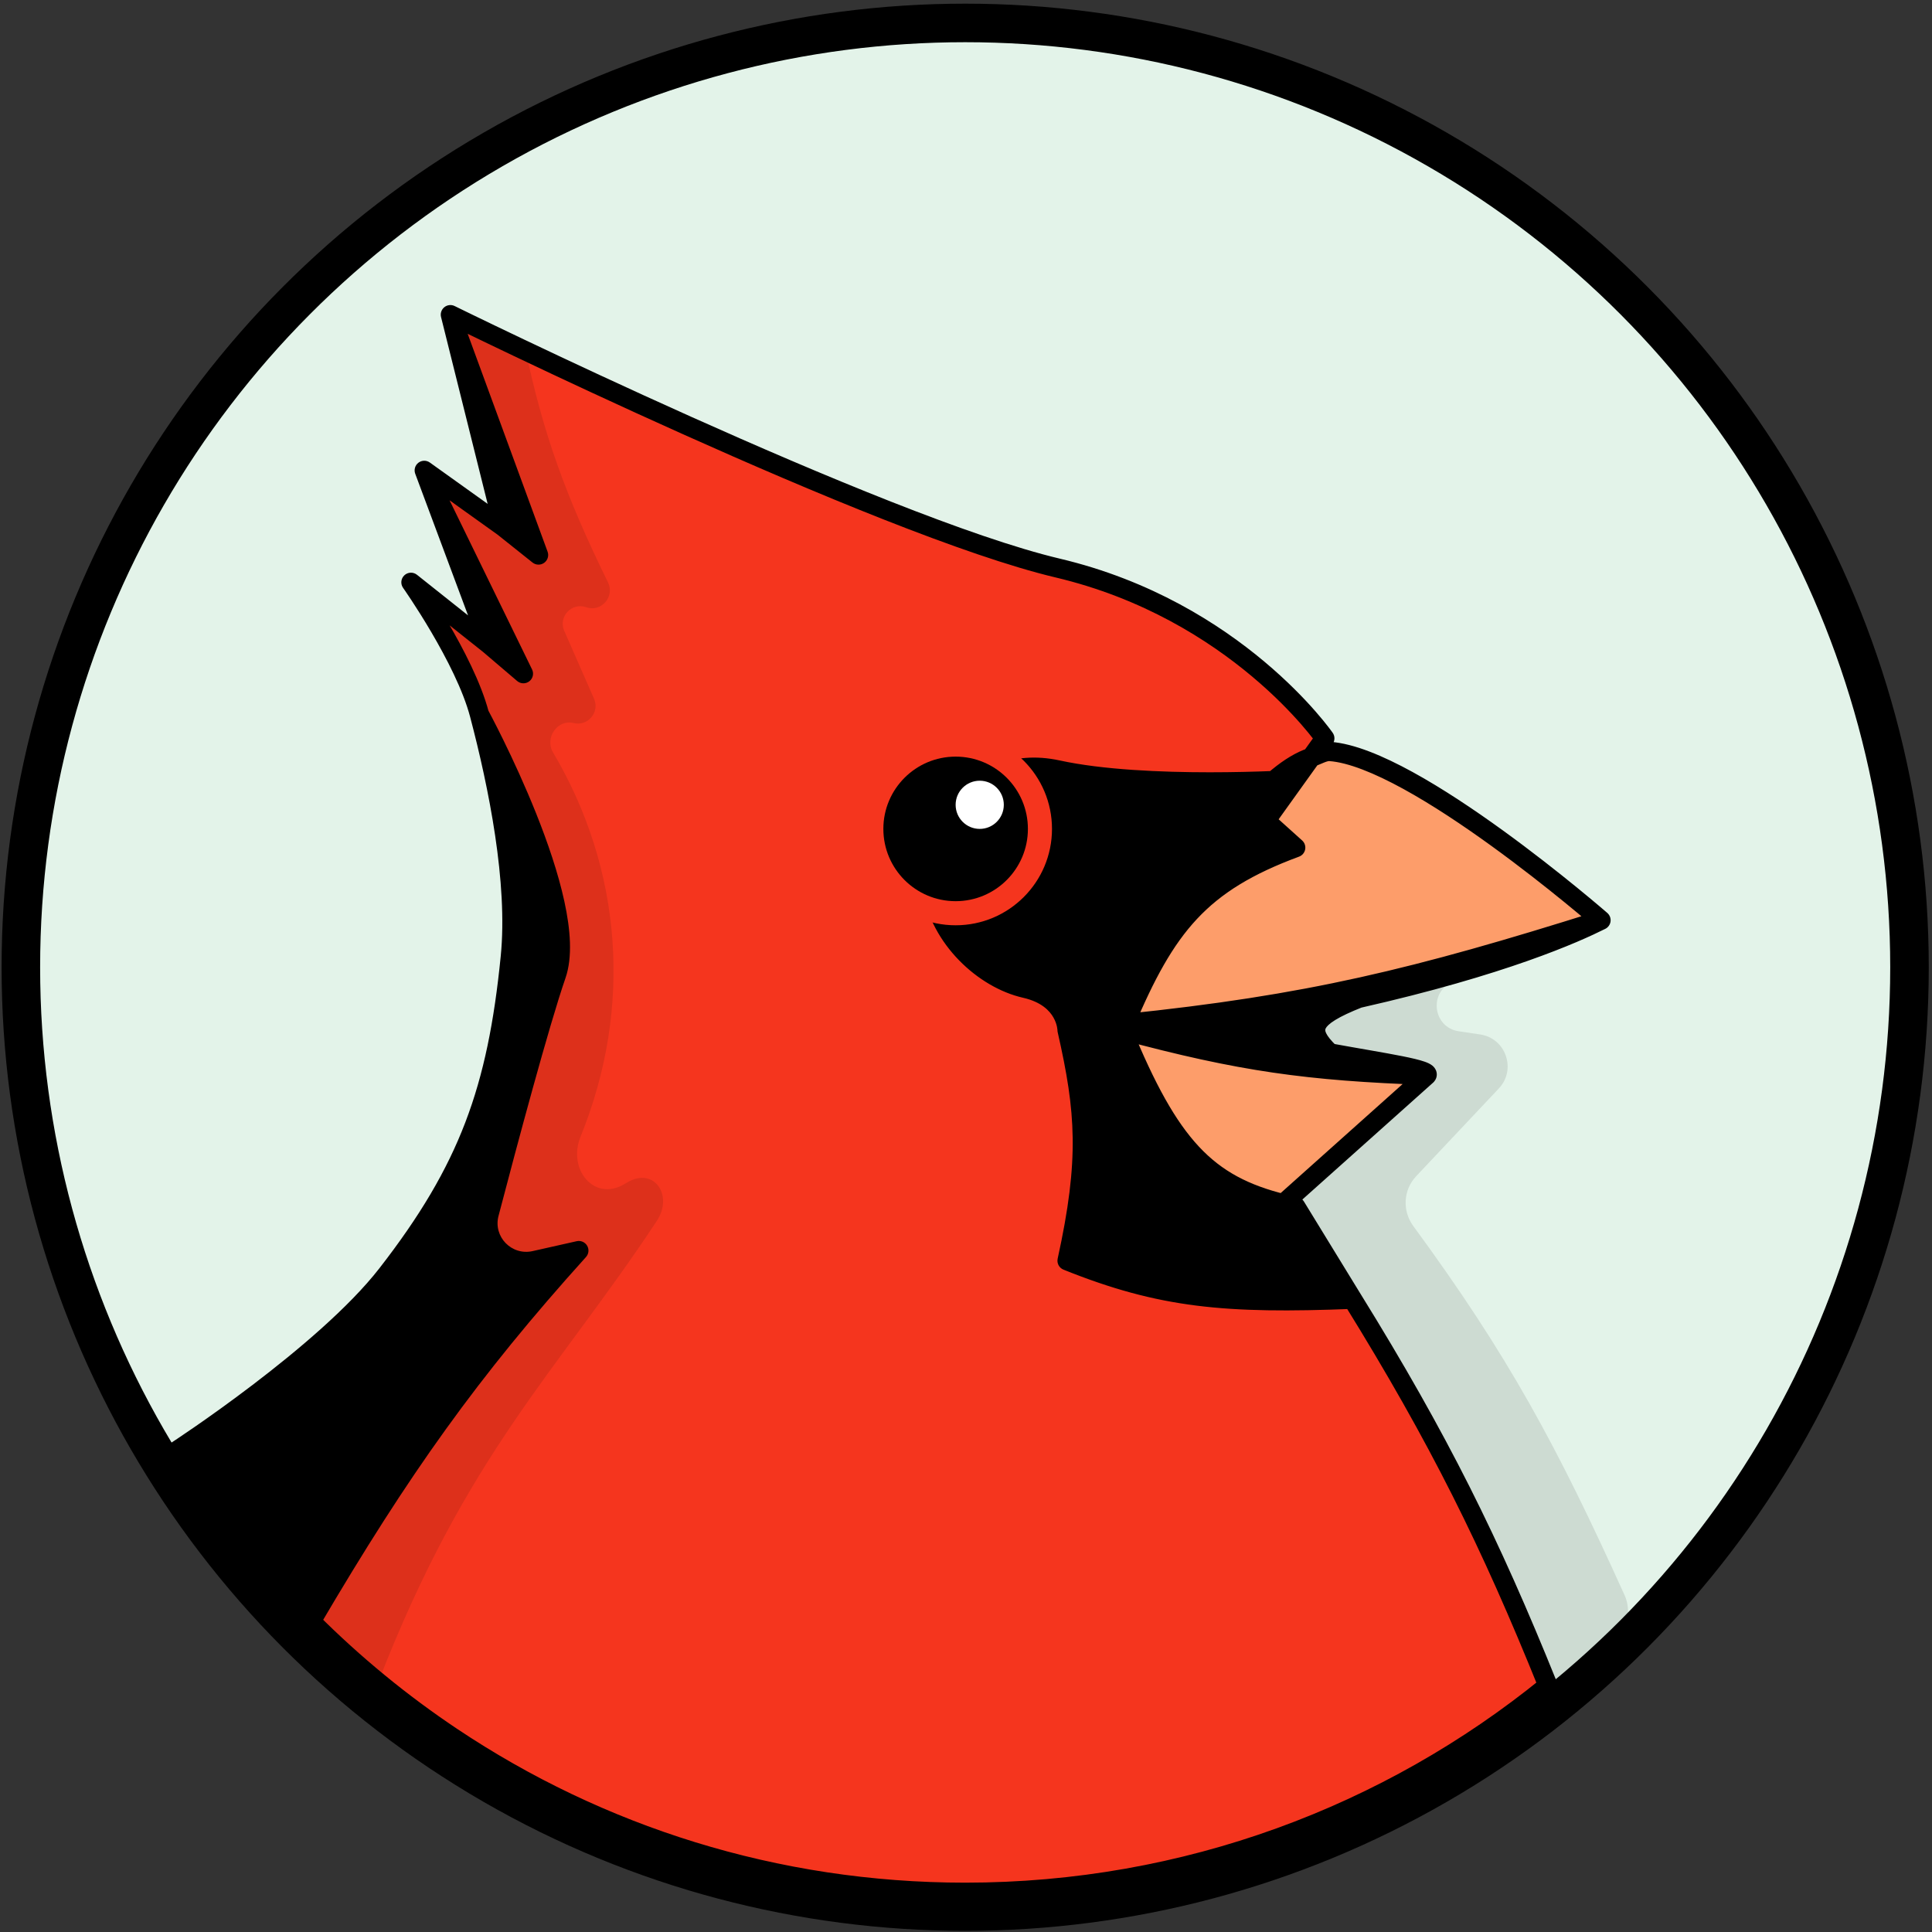 <svg width="100%" height="100%" viewBox="0 0 401 401" fill="none" xmlns="http://www.w3.org/2000/svg">
<rect x="0" y="0" width="401" height="401" fill="#333333" stroke="none"/>
<circle cx="200.329" cy="200.76" r="196" fill="#E3F3E9" stroke="black" stroke-width="8"/>
<path d="M293.326 254.453C312.984 281.245 323.136 300.014 337.199 331.106C338.649 334.312 337.819 338.097 335.165 340.408L318.358 355.046C314.384 358.507 308.208 357.248 305.907 352.508L236.96 210.486C234.524 205.469 237.84 199.563 243.391 199.029L298.541 193.726C304.532 193.15 306.762 201.374 301.301 203.903C296.483 206.135 297.51 213.266 302.763 214.047L307.207 214.707C312.554 215.502 314.801 221.981 311.094 225.916L293.927 244.14C291.258 246.973 291.024 251.315 293.326 254.453Z" fill="black" fill-opacity="0.1"/>
<path d="M332.296 190.999C332.296 190.999 293.586 157.267 276.044 155.974C274.845 155.885 273.433 156.769 272.147 157.192C254.63 162.958 230.251 212.787 230.251 212.787C231.342 212.68 232.419 212.571 233.484 212.461C271.501 208.535 293.671 203.165 332.296 190.999Z" fill="#FD9D6A"/>
<path d="M268.93 175.928L262.723 170.341L268.848 161.795C268.848 161.795 237.889 163.789 219.534 159.793C201.178 155.797 191.924 174.573 193.527 184.641C195.129 194.708 204.087 203.159 212.783 205.14C221.48 207.121 221.48 213.795 221.48 213.795C225.296 230.581 226.094 240.669 221.48 261.668C241.014 269.527 254.435 270.703 280.725 269.665L268.93 250.421C268.046 250.235 267.186 250.039 266.349 249.832C250.519 245.913 242.764 237.845 232.926 213.795C233.112 213.345 233.298 212.9 233.484 212.461C241.988 192.301 249.147 183.235 268.93 175.928Z" fill="black"/>
<path d="M108.637 139.826L88.058 97.632L101.534 133.77L108.637 139.826Z" fill="black"/>
<path d="M111.778 115.195L93.483 65.316L104.469 109.369L111.778 115.195Z" fill="black"/>
<path d="M80.31 264.486C67.352 281.155 36.625 301.136 36.625 301.136C44.539 314.016 53.931 325.891 64.565 336.524C83.198 304.799 97.632 284.52 120.139 259.57L110.997 261.625C105.171 262.934 100.022 257.647 101.534 251.869C105.475 236.812 112.002 212.406 115.486 202.329C120.694 187.264 99.507 148.264 99.507 148.264C103.396 163 107.465 183.124 105.924 198.622C103.192 226.085 97.248 242.697 80.31 264.486Z" fill="black"/>
<path d="M200.329 392.76C246.18 392.76 288.276 376.688 321.293 349.871C309.313 320.157 298.662 298.646 280.725 269.665C254.435 270.703 241.014 269.527 221.48 261.668C226.094 240.669 225.296 230.581 221.48 213.795C221.48 213.795 221.48 207.121 212.783 205.14C204.087 203.159 195.129 194.708 193.527 184.641C191.924 174.573 201.178 155.797 219.534 159.793C237.889 163.789 268.848 161.795 268.848 161.795L272.147 157.192L274.973 153.25C274.973 153.25 256.606 126.684 219.534 117.902C182.461 109.121 93.483 65.316 93.483 65.316L111.778 115.195L104.469 109.369L88.058 97.632L108.637 139.826L101.534 133.77L85.298 120.864C85.298 120.864 96.439 136.639 99.507 148.264C99.507 148.264 120.694 187.264 115.486 202.329C112.002 212.406 105.475 236.812 101.534 251.869C100.022 257.647 105.171 262.934 110.997 261.625L120.139 259.57C97.632 284.52 83.198 304.799 64.565 336.524C73.48 345.44 83.269 353.483 93.791 360.514C124.274 380.883 160.915 392.76 200.329 392.76Z" fill="#F5351E"/>
<path d="M266.349 249.832L296.138 223.2C271.414 222.311 257.553 220.424 232.926 213.795C242.764 237.845 250.519 245.913 266.349 249.832Z" fill="#FD9D6A"/>
<path d="M296.138 223.2C297.203 221.97 287.239 220.599 276.044 218.553C267.874 217.059 259.049 215.206 253.377 212.787C264.138 210.992 273.633 209.107 281.973 207.22C311.953 200.44 327 193.65 332.296 190.999C293.671 203.165 271.501 208.535 233.484 212.461C233.298 212.9 233.112 213.345 232.926 213.795C257.553 220.424 271.414 222.311 296.138 223.2Z" fill="black"/>
<path d="M253.377 212.787C259.049 215.206 267.874 217.059 276.044 218.553C271.03 213.719 271.927 211.213 281.973 207.22C273.633 209.107 264.138 210.992 253.377 212.787Z" fill="black"/>
<path d="M332.296 190.999L333.191 192.787C333.787 192.489 334.196 191.912 334.28 191.251C334.364 190.589 334.112 189.929 333.609 189.491L332.296 190.999ZM276.044 155.974L275.897 157.968H275.897L276.044 155.974ZM230.251 212.787L228.455 211.908C228.172 212.486 228.184 213.164 228.488 213.731L230.251 212.787ZM254.947 258.953L253.184 259.896C253.464 260.42 253.963 260.793 254.545 260.912C255.127 261.032 255.733 260.886 256.197 260.515L254.947 258.953ZM296.138 223.2L297.471 224.691C297.535 224.634 297.595 224.573 297.65 224.509L296.138 223.2ZM253.377 212.787L253.047 210.815C252.171 210.961 251.496 211.668 251.391 212.55C251.285 213.432 251.775 214.278 252.592 214.627L253.377 212.787ZM36.625 301.136L35.535 299.459C34.625 300.05 34.353 301.259 34.921 302.183L36.625 301.136ZM80.31 264.486L78.731 263.258L80.31 264.486ZM105.924 198.622L107.914 198.82L105.924 198.622ZM85.298 120.864L86.542 119.299C85.763 118.68 84.648 118.727 83.924 119.411C83.201 120.094 83.09 121.205 83.664 122.018L85.298 120.864ZM108.637 139.826L107.339 141.348C108.06 141.963 109.113 141.987 109.862 141.407C110.611 140.827 110.85 139.801 110.434 138.949L108.637 139.826ZM88.058 97.632L89.222 96.005C88.506 95.493 87.541 95.509 86.842 96.043C86.144 96.578 85.877 97.506 86.184 98.33L88.058 97.632ZM111.778 115.195L110.531 116.759C111.233 117.318 112.22 117.342 112.948 116.817C113.675 116.293 113.965 115.348 113.656 114.506L111.778 115.195ZM93.483 65.316L94.366 63.522C93.668 63.178 92.833 63.27 92.227 63.759C91.621 64.248 91.354 65.044 91.542 65.8L93.483 65.316ZM274.973 153.25L276.599 154.415C277.091 153.728 277.099 152.807 276.618 152.112L274.973 153.25ZM262.723 170.341L261.097 169.176C260.504 170.004 260.627 171.146 261.385 171.828L262.723 170.341ZM268.93 175.928L269.623 177.804C270.28 177.562 270.763 176.993 270.895 176.305C271.027 175.617 270.789 174.91 270.268 174.442L268.93 175.928ZM232.926 213.795L231.078 213.029C230.876 213.516 230.875 214.064 231.075 214.552L232.926 213.795ZM268.93 250.421L270.636 249.376C270.348 248.907 269.88 248.577 269.342 248.464L268.93 250.421ZM321.293 349.871L322.554 351.424C323.235 350.87 323.476 349.938 323.148 349.124L321.293 349.871ZM120.139 259.57L121.624 260.91C122.208 260.263 122.306 259.313 121.866 258.561C121.426 257.809 120.551 257.428 119.701 257.619L120.139 259.57ZM115.486 202.329L113.595 201.676L115.486 202.329ZM221.48 213.795H219.48C219.48 213.944 219.497 214.093 219.53 214.239L221.48 213.795ZM221.48 261.668L219.527 261.239C219.317 262.193 219.827 263.159 220.734 263.524L221.48 261.668ZM93.791 360.514L94.902 358.851L93.791 360.514ZM110.997 261.625L110.559 259.674L110.997 261.625ZM101.534 251.869L99.599 251.363L101.534 251.869ZM276.044 218.553L275.685 220.52L276.044 218.553ZM332.296 190.999C333.609 189.491 333.609 189.491 333.609 189.49C333.608 189.49 333.608 189.49 333.607 189.489C333.606 189.488 333.604 189.486 333.601 189.484C333.596 189.479 333.589 189.473 333.579 189.464C333.559 189.448 333.531 189.423 333.493 189.39C333.417 189.325 333.306 189.228 333.16 189.103C332.869 188.853 332.441 188.486 331.89 188.02C330.789 187.089 329.199 185.758 327.237 184.158C323.314 180.96 317.896 176.678 311.921 172.351C305.952 168.03 299.394 163.639 293.196 160.239C287.067 156.876 281.035 154.336 276.191 153.979L275.897 157.968C279.824 158.258 285.21 160.42 291.272 163.746C297.266 167.034 303.674 171.318 309.575 175.591C315.47 179.86 320.826 184.092 324.709 187.258C326.65 188.841 328.221 190.156 329.306 191.074C329.848 191.533 330.269 191.892 330.553 192.136C330.695 192.259 330.803 192.352 330.875 192.414C330.911 192.445 330.938 192.469 330.956 192.484C330.965 192.492 330.971 192.498 330.976 192.502C330.978 192.504 330.979 192.505 330.98 192.506C330.981 192.506 330.981 192.506 330.981 192.507C330.982 192.507 330.982 192.507 332.296 190.999ZM228.488 213.731L253.184 259.896L256.711 258.01L232.015 211.844L228.488 213.731ZM36.625 301.136C37.715 302.813 37.716 302.812 37.716 302.812C37.716 302.812 37.717 302.812 37.717 302.811C37.718 302.81 37.72 302.809 37.722 302.808C37.726 302.805 37.732 302.801 37.74 302.796C37.756 302.786 37.779 302.771 37.809 302.751C37.869 302.712 37.958 302.654 38.074 302.577C38.306 302.425 38.646 302.199 39.083 301.907C39.956 301.323 41.215 300.471 42.767 299.398C45.868 297.252 50.139 294.215 54.819 290.653C64.133 283.565 75.237 274.27 81.889 265.713L78.731 263.258C72.424 271.372 61.686 280.401 52.397 287.47C47.776 290.987 43.555 293.988 40.49 296.109C38.958 297.169 37.716 298.009 36.859 298.582C36.43 298.869 36.097 299.089 35.873 299.237C35.76 299.312 35.675 299.367 35.618 299.405C35.59 299.423 35.569 299.437 35.554 299.446C35.547 299.451 35.542 299.454 35.539 299.456C35.537 299.457 35.536 299.458 35.535 299.459C35.535 299.459 35.535 299.459 35.535 299.459C35.535 299.459 35.535 299.459 36.625 301.136ZM81.889 265.713C90.443 254.709 96.278 244.937 100.312 234.396C104.343 223.862 106.538 212.652 107.914 198.82L103.933 198.424C102.577 212.055 100.435 222.882 96.576 232.967C92.72 243.045 87.114 252.474 78.731 263.258L81.889 265.713ZM110.434 138.949L89.856 96.755L86.261 98.508L106.839 140.703L110.434 138.949ZM113.656 114.506L95.36 64.627L91.605 66.005L109.9 115.884L113.656 114.506ZM93.483 65.316C92.599 67.11 92.6 67.111 92.6 67.111C92.601 67.111 92.602 67.112 92.604 67.112C92.606 67.114 92.611 67.116 92.616 67.118C92.627 67.124 92.644 67.132 92.665 67.143C92.708 67.164 92.773 67.196 92.858 67.237C93.028 67.321 93.281 67.445 93.613 67.607C94.275 67.931 95.251 68.406 96.506 69.015C99.015 70.232 102.64 71.979 107.106 74.104C116.036 78.352 128.331 84.109 141.788 90.141C168.633 102.175 200.32 115.407 219.073 119.849L219.995 115.956C201.675 111.617 170.336 98.555 143.424 86.491C130.002 80.474 117.736 74.731 108.824 70.492C104.369 68.372 100.753 66.629 98.251 65.416C97 64.809 96.028 64.335 95.369 64.013C95.04 63.852 94.789 63.729 94.62 63.646C94.536 63.605 94.472 63.574 94.429 63.553C94.408 63.542 94.392 63.535 94.382 63.529C94.376 63.527 94.372 63.525 94.37 63.523C94.368 63.523 94.368 63.522 94.367 63.522C94.366 63.522 94.366 63.522 93.483 65.316ZM219.073 119.849C237.236 124.151 250.822 132.811 259.87 140.401C264.393 144.196 267.775 147.717 270.019 150.279C271.141 151.56 271.978 152.6 272.529 153.314C272.805 153.671 273.009 153.946 273.142 154.128C273.209 154.219 273.258 154.288 273.289 154.331C273.304 154.353 273.315 154.369 273.322 154.378C273.325 154.383 273.327 154.386 273.328 154.387C273.329 154.388 273.329 154.388 273.329 154.388C273.329 154.388 273.329 154.388 273.329 154.388C273.328 154.388 273.328 154.387 274.973 153.25C276.618 152.112 276.618 152.111 276.617 152.111C276.617 152.11 276.616 152.109 276.616 152.108C276.615 152.107 276.613 152.105 276.611 152.102C276.608 152.097 276.603 152.091 276.598 152.083C276.586 152.066 276.57 152.044 276.55 152.015C276.509 151.958 276.45 151.876 276.373 151.77C276.219 151.559 275.993 151.255 275.694 150.868C275.096 150.094 274.208 148.991 273.029 147.644C270.67 144.951 267.144 141.282 262.441 137.337C253.038 129.449 238.904 120.435 219.995 115.956L219.073 119.849ZM261.385 171.828L267.592 177.415L270.268 174.442L264.061 168.855L261.385 171.828ZM267.225 251.466L279.02 270.71L282.43 268.62L270.636 249.376L267.225 251.466ZM279.024 270.717C296.898 299.597 307.498 321.005 319.438 350.619L323.148 349.124C311.127 319.309 300.425 297.696 282.426 268.612L279.024 270.717ZM66.289 337.537C84.866 305.908 99.222 285.743 121.624 260.91L118.654 258.231C96.041 283.298 81.53 303.69 62.84 335.512L66.289 337.537ZM119.701 257.619L110.559 259.674L111.436 263.576L120.578 261.522L119.701 257.619ZM103.469 252.376C107.418 237.286 113.923 212.969 117.376 202.983L113.595 201.676C110.08 211.843 103.531 236.338 99.599 251.363L103.469 252.376ZM107.914 198.82C109.494 182.935 105.335 162.508 101.441 147.754L97.573 148.775C101.457 163.492 105.437 183.312 103.933 198.424L107.914 198.82ZM101.441 147.754C99.833 141.662 96.16 134.615 92.977 129.192C91.371 126.458 89.864 124.093 88.757 122.412C88.204 121.57 87.75 120.899 87.433 120.436C87.275 120.204 87.151 120.025 87.066 119.902C87.023 119.841 86.99 119.794 86.968 119.762C86.956 119.746 86.948 119.733 86.942 119.725C86.939 119.721 86.936 119.717 86.934 119.715C86.934 119.714 86.933 119.713 86.933 119.712C86.932 119.712 86.932 119.711 86.932 119.711C86.932 119.711 86.931 119.711 85.298 120.864C83.664 122.018 83.664 122.018 83.664 122.018C83.664 122.018 83.664 122.018 83.664 122.018C83.664 122.018 83.665 122.019 83.665 122.02C83.666 122.021 83.668 122.023 83.67 122.027C83.675 122.034 83.682 122.044 83.692 122.058C83.712 122.086 83.742 122.129 83.782 122.187C83.861 122.301 83.98 122.472 84.132 122.694C84.436 123.139 84.877 123.791 85.416 124.61C86.494 126.249 87.964 128.555 89.527 131.217C92.681 136.588 96.113 143.241 97.573 148.775L101.441 147.754ZM117.376 202.983C118.867 198.669 118.41 192.946 117.141 187.102C115.854 181.175 113.65 174.773 111.307 168.906C108.96 163.029 106.452 157.635 104.532 153.714C103.572 151.752 102.757 150.156 102.182 149.048C101.894 148.493 101.666 148.061 101.509 147.767C101.431 147.619 101.37 147.506 101.329 147.429C101.308 147.391 101.292 147.362 101.282 147.341C101.276 147.331 101.272 147.324 101.269 147.318C101.268 147.316 101.267 147.314 101.266 147.312C101.265 147.311 101.265 147.311 101.265 147.31C101.265 147.31 101.264 147.309 99.507 148.264C97.749 149.219 97.749 149.219 97.749 149.219C97.75 149.219 97.75 149.219 97.75 149.22C97.75 149.221 97.751 149.222 97.752 149.224C97.755 149.228 97.758 149.235 97.763 149.244C97.772 149.261 97.787 149.288 97.806 149.324C97.845 149.395 97.902 149.503 97.978 149.645C98.129 149.929 98.351 150.349 98.632 150.891C99.195 151.975 99.995 153.543 100.94 155.473C102.83 159.335 105.293 164.633 107.592 170.389C109.895 176.155 112.011 182.328 113.232 187.95C114.47 193.655 114.708 198.457 113.595 201.676L117.376 202.983ZM267.222 160.63L261.097 169.176L264.348 171.506L270.473 162.961L267.222 160.63ZM268.848 161.795C268.719 159.8 268.719 159.8 268.719 159.8C268.719 159.8 268.719 159.8 268.719 159.8C268.718 159.8 268.717 159.8 268.715 159.8C268.712 159.8 268.707 159.8 268.7 159.801C268.685 159.802 268.664 159.803 268.635 159.805C268.578 159.808 268.492 159.814 268.378 159.82C268.151 159.834 267.813 159.853 267.376 159.876C266.502 159.922 265.23 159.984 263.646 160.046C260.476 160.17 256.06 160.293 251.074 160.293C241.06 160.292 228.914 159.788 219.959 157.839L219.108 161.747C228.509 163.794 241.02 164.292 251.074 164.293C256.123 164.293 260.593 164.168 263.802 164.043C265.407 163.98 266.697 163.918 267.588 163.87C268.033 163.847 268.378 163.827 268.613 163.813C268.731 163.806 268.821 163.801 268.882 163.797C268.912 163.795 268.935 163.794 268.951 163.793C268.959 163.792 268.965 163.792 268.969 163.792C268.972 163.792 268.973 163.791 268.974 163.791C268.975 163.791 268.975 163.791 268.976 163.791C268.976 163.791 268.976 163.791 268.848 161.795ZM219.959 157.839C209.928 155.655 202.295 159.742 197.49 165.686C192.781 171.512 190.648 179.281 191.551 184.955L195.502 184.326C194.802 179.933 196.495 173.281 200.601 168.2C204.612 163.238 210.784 159.935 219.108 161.747L219.959 157.839ZM191.551 184.955C193.292 195.892 202.91 204.943 212.339 207.09L213.228 203.19C205.263 201.376 196.966 193.524 195.502 184.326L191.551 184.955ZM212.339 207.09C216.147 207.957 217.848 209.777 218.653 211.197C219.075 211.94 219.283 212.631 219.386 213.127C219.437 213.373 219.46 213.566 219.471 213.686C219.477 213.746 219.479 213.786 219.48 213.806C219.48 213.815 219.48 213.819 219.48 213.818C219.48 213.817 219.48 213.815 219.48 213.811C219.48 213.809 219.48 213.807 219.48 213.804C219.48 213.803 219.48 213.801 219.48 213.8C219.48 213.799 219.48 213.798 219.48 213.798C219.48 213.796 219.48 213.795 221.48 213.795C223.48 213.795 223.48 213.794 223.48 213.793C223.48 213.792 223.48 213.791 223.48 213.79C223.48 213.788 223.48 213.786 223.48 213.784C223.48 213.779 223.48 213.775 223.48 213.77C223.48 213.76 223.48 213.748 223.479 213.734C223.479 213.707 223.478 213.674 223.476 213.634C223.473 213.554 223.466 213.45 223.455 213.323C223.432 213.07 223.388 212.726 223.303 212.316C223.133 211.498 222.799 210.397 222.133 209.224C220.764 206.812 218.116 204.303 213.228 203.19L212.339 207.09ZM219.53 214.239C221.426 222.58 222.545 229.14 222.641 236.179C222.738 243.218 221.814 250.827 219.527 261.239L223.434 262.098C225.759 251.51 226.743 243.576 226.641 236.124C226.538 228.672 225.35 221.796 223.43 213.352L219.53 214.239ZM220.734 263.524C240.633 271.529 254.37 272.707 280.804 271.663L280.646 267.666C254.499 268.699 241.395 267.524 222.227 259.813L220.734 263.524ZM86.895 99.258L103.306 110.996L105.633 107.742L89.222 96.005L86.895 99.258ZM103.223 110.933L110.531 116.759L113.025 113.631L105.716 107.805L103.223 110.933ZM91.542 65.8L102.529 109.853L106.41 108.885L95.423 64.832L91.542 65.8ZM84.053 122.43L100.29 135.335L102.779 132.204L86.542 119.299L84.053 122.43ZM100.236 135.292L107.339 141.348L109.934 138.304L102.832 132.248L100.236 135.292ZM86.184 98.33L99.66 134.468L103.408 133.071L89.932 96.933L86.184 98.33ZM63.146 337.934C63.165 337.953 63.176 337.964 63.181 337.969C63.182 337.97 63.183 337.971 63.182 337.971C63.182 337.971 63.182 337.97 63.181 337.969C63.18 337.968 63.178 337.966 63.175 337.963C63.174 337.962 63.171 337.959 63.167 337.955C63.166 337.953 63.163 337.95 63.16 337.947C63.158 337.946 63.155 337.942 63.154 337.941C63.151 337.938 63.147 337.934 63.145 337.931C63.141 337.928 63.134 337.92 63.13 337.915C63.124 337.909 63.111 337.894 63.103 337.885C63.09 337.87 63.056 337.829 63.034 337.801C62.983 337.734 62.742 337.287 62.633 336.876C63.336 335.027 65.528 334.793 65.755 334.93C65.81 334.97 65.887 335.03 65.91 335.05C65.923 335.061 65.944 335.08 65.952 335.087C65.958 335.093 65.968 335.102 65.972 335.106C65.975 335.109 65.981 335.114 65.984 335.116C65.986 335.118 65.99 335.122 65.991 335.123C65.995 335.127 65.998 335.13 66 335.132C66.004 335.136 66.007 335.139 66.009 335.141C66.012 335.144 66.015 335.146 66.015 335.147C66.017 335.149 66.018 335.15 66.017 335.149C66.017 335.149 66.017 335.148 66.016 335.147C66.013 335.145 66.011 335.142 66.007 335.139C66 335.131 65.991 335.122 65.981 335.113C65.972 335.103 65.963 335.094 65.956 335.087C65.952 335.083 65.949 335.08 65.947 335.078C65.946 335.077 65.945 335.077 65.945 335.076C65.945 335.076 65.946 335.077 65.947 335.079C65.948 335.079 65.95 335.082 65.953 335.085C65.955 335.087 65.958 335.09 65.962 335.094C65.964 335.096 65.967 335.099 65.971 335.103C65.972 335.105 65.976 335.108 65.978 335.11C65.98 335.113 65.985 335.119 65.988 335.122C65.992 335.126 66.001 335.136 66.007 335.142C66.014 335.15 66.033 335.171 66.044 335.184C66.063 335.208 66.124 335.285 66.163 335.34C66.301 335.569 66.054 337.763 64.199 338.454C63.792 338.343 63.349 338.101 63.282 338.051C63.255 338.029 63.214 337.994 63.199 337.982C63.19 337.974 63.175 337.96 63.169 337.954C63.164 337.95 63.157 337.943 63.153 337.94C63.151 337.937 63.146 337.933 63.144 337.931C63.142 337.929 63.139 337.926 63.137 337.925C63.134 337.921 63.131 337.919 63.129 337.917C63.126 337.913 63.123 337.911 63.121 337.909C63.118 337.906 63.116 337.904 63.115 337.903C63.114 337.903 63.114 337.902 63.114 337.902C63.114 337.902 63.114 337.902 63.115 337.903C63.12 337.908 63.131 337.919 63.151 337.939L65.979 335.11C65.96 335.091 65.946 335.077 65.938 335.069C65.936 335.067 65.934 335.065 65.931 335.063C65.93 335.062 65.929 335.06 65.927 335.059C65.926 335.057 65.923 335.054 65.92 335.051C65.918 335.049 65.915 335.046 65.911 335.043C65.909 335.041 65.906 335.038 65.903 335.035C65.901 335.033 65.898 335.03 65.896 335.029C65.894 335.027 65.889 335.022 65.887 335.02C65.883 335.016 65.876 335.009 65.871 335.005C65.865 334.999 65.85 334.986 65.841 334.978C65.826 334.965 65.785 334.93 65.758 334.909C65.691 334.858 65.248 334.617 64.841 334.506C62.986 335.197 62.739 337.391 62.877 337.62C62.916 337.675 62.977 337.752 62.996 337.775C63.007 337.788 63.026 337.809 63.033 337.818C63.039 337.823 63.048 337.833 63.052 337.838C63.055 337.841 63.06 337.847 63.062 337.849C63.064 337.851 63.068 337.855 63.07 337.857C63.073 337.861 63.076 337.864 63.078 337.866C63.083 337.87 63.086 337.874 63.087 337.875C63.091 337.879 63.094 337.882 63.095 337.883C63.098 337.886 63.1 337.889 63.102 337.89C63.104 337.892 63.106 337.894 63.108 337.896C63.111 337.899 63.115 337.903 63.119 337.908C63.128 337.916 63.138 337.926 63.148 337.936C63.158 337.946 63.168 337.957 63.177 337.965C63.181 337.969 63.185 337.973 63.188 337.977C63.19 337.979 63.192 337.981 63.194 337.982C63.196 337.984 63.198 337.987 63.201 337.99C63.202 337.991 63.205 337.994 63.209 337.997C63.211 337.999 63.214 338.002 63.218 338.006C63.22 338.008 63.223 338.011 63.227 338.015C63.229 338.017 63.233 338.02 63.235 338.022C63.237 338.025 63.243 338.03 63.246 338.033C63.251 338.037 63.26 338.046 63.266 338.051C63.274 338.059 63.296 338.077 63.309 338.089C63.332 338.108 63.409 338.169 63.463 338.208C63.69 338.346 65.882 338.112 66.586 336.263C66.476 335.852 66.235 335.405 66.185 335.337C66.163 335.31 66.128 335.268 66.116 335.254C66.108 335.245 66.094 335.229 66.089 335.223C66.085 335.219 66.077 335.211 66.074 335.208C66.072 335.205 66.067 335.2 66.065 335.198C66.063 335.196 66.06 335.193 66.059 335.191C66.056 335.188 66.053 335.185 66.051 335.183C66.047 335.179 66.044 335.176 66.043 335.175C66.039 335.171 66.037 335.168 66.035 335.167C66.034 335.165 66.032 335.164 66.031 335.163C66.029 335.161 66.027 335.158 66.025 335.156C66.016 335.148 66.003 335.134 65.984 335.115L63.146 337.934ZM34.921 302.183C42.918 315.197 52.407 327.195 63.151 337.939L65.979 335.11C55.456 324.587 46.161 312.835 38.329 300.089L34.921 302.183ZM200.329 394.76C246.655 394.76 289.194 378.52 322.554 351.424L320.032 348.319C287.359 374.857 245.704 390.76 200.329 390.76V394.76ZM63.151 337.939C72.158 346.946 82.048 355.073 92.68 362.177L94.902 358.851C84.489 351.893 74.802 343.934 65.979 335.11L63.151 337.939ZM92.68 362.177C123.482 382.759 160.507 394.76 200.329 394.76V390.76C161.322 390.76 125.067 379.008 94.902 358.851L92.68 362.177ZM110.559 259.674C106.179 260.658 102.34 256.689 103.469 252.376L99.599 251.363C97.704 258.604 104.162 265.211 111.436 263.576L110.559 259.674ZM294.806 221.709L265.016 248.341L267.682 251.323L297.471 224.691L294.806 221.709ZM265.868 251.773C266.73 251.987 267.614 252.188 268.519 252.378L269.342 248.464C268.479 248.282 267.642 248.092 266.829 247.89L265.868 251.773ZM273.348 152.084L270.522 156.027L273.773 158.357L276.599 154.415L273.348 152.084ZM272.773 159.092C273.464 158.864 274.421 158.426 274.864 158.251C275.499 158 275.785 157.96 275.897 157.968L276.191 153.979C275.104 153.899 274.085 154.257 273.392 154.532C272.507 154.882 272.116 155.097 271.522 155.292L272.773 159.092ZM270.522 156.027L267.222 160.63L270.473 162.961L273.773 158.357L270.522 156.027ZM271.522 155.292C266.589 156.916 261.477 161.486 256.699 167.002C251.856 172.593 247.105 179.457 242.937 186.088C238.763 192.726 235.145 199.177 232.572 203.965C231.285 206.36 230.258 208.341 229.551 209.726C229.198 210.419 228.925 210.962 228.74 211.333C228.647 211.519 228.576 211.662 228.529 211.758C228.505 211.807 228.486 211.844 228.474 211.869C228.468 211.881 228.463 211.891 228.46 211.898C228.458 211.901 228.457 211.904 228.456 211.905C228.456 211.906 228.455 211.907 228.455 211.907C228.455 211.908 228.455 211.908 230.251 212.787C232.048 213.666 232.048 213.666 232.048 213.666C232.048 213.666 232.048 213.665 232.048 213.665C232.049 213.664 232.05 213.662 232.051 213.659C232.054 213.653 232.058 213.645 232.064 213.634C232.075 213.611 232.092 213.576 232.115 213.53C232.16 213.438 232.229 213.3 232.319 213.119C232.499 212.758 232.767 212.225 233.114 211.544C233.81 210.181 234.824 208.225 236.096 205.858C238.641 201.123 242.213 194.756 246.323 188.216C250.44 181.668 255.068 174.994 259.723 169.621C264.442 164.172 268.947 160.351 272.773 159.092L271.522 155.292ZM231.075 214.552C236.017 226.633 240.525 234.94 245.929 240.728C251.402 246.59 257.676 249.745 265.868 251.773L266.829 247.891C259.191 246 253.673 243.162 248.852 237.998C243.961 232.759 239.673 225.007 234.777 213.038L231.075 214.552ZM256.197 260.515L267.598 251.394L265.099 248.27L253.698 257.391L256.197 260.515ZM232.406 215.726C257.19 222.397 271.201 224.305 296.067 225.198L296.21 221.201C271.626 220.318 257.917 218.45 233.445 211.864L232.406 215.726ZM331.695 189.091C293.16 201.229 271.126 206.563 233.278 210.471L233.689 214.45C271.875 210.507 294.182 205.1 332.896 192.907L331.695 189.091ZM231.641 211.683C231.454 212.127 231.267 212.575 231.078 213.029L234.773 214.562C234.958 214.115 235.143 213.674 235.327 213.238L231.641 211.683ZM268.237 174.052C258.158 177.775 251.119 182.012 245.516 188.009C239.943 193.973 235.917 201.546 231.641 211.683L235.327 213.238C239.554 203.216 243.36 196.176 248.438 190.74C253.486 185.338 259.919 181.389 269.623 177.804L268.237 174.052ZM230.448 214.778C231.541 214.67 232.621 214.56 233.689 214.45L233.278 210.471C232.216 210.581 231.142 210.69 230.054 210.797L230.448 214.778ZM297.65 224.509C298.022 224.08 298.35 223.378 298.164 222.537C298.008 221.828 297.559 221.392 297.315 221.19C296.824 220.784 296.179 220.527 295.679 220.354C294.576 219.97 292.959 219.597 291.081 219.221C287.311 218.467 281.929 217.595 276.404 216.585L275.685 220.52C281.354 221.556 286.551 222.394 290.296 223.144C292.176 223.52 293.55 223.848 294.366 224.132C294.825 224.292 294.871 224.36 294.765 224.272C294.713 224.229 294.38 223.951 294.258 223.398C294.107 222.713 294.389 222.165 294.627 221.89L297.65 224.509ZM276.404 216.585C268.2 215.086 259.595 213.265 254.161 210.948L252.592 214.627C258.503 217.148 267.548 219.033 275.685 220.52L276.404 216.585ZM331.4 189.211C326.26 191.784 311.368 198.522 281.531 205.27L282.414 209.171C312.539 202.358 327.74 195.517 333.191 192.787L331.4 189.211ZM281.531 205.27C273.231 207.147 263.773 209.025 253.047 210.815L253.706 214.76C264.503 212.959 274.036 211.066 282.414 209.171L281.531 205.27ZM277.432 217.113C276.225 215.949 275.555 215.089 275.249 214.446C274.992 213.904 275.051 213.665 275.155 213.456C275.332 213.097 275.843 212.503 277.151 211.699C278.423 210.917 280.238 210.062 282.711 209.079L281.234 205.362C278.684 206.375 276.62 207.33 275.056 208.292C273.527 209.232 272.244 210.315 271.567 211.686C270.818 213.206 270.965 214.75 271.636 216.162C272.259 217.473 273.356 218.739 274.656 219.992L277.432 217.113Z" fill="black"/>
<path d="M78.557 349.027C96.92 301.682 115.712 284.631 136.321 253.416C139.82 248.116 135.779 242.189 130.28 245.367C130.035 245.509 129.79 245.652 129.543 245.796C123.279 249.467 117.758 242.655 120.493 235.929C131.453 208.971 129.062 180.239 114.773 156.153C113.01 153.182 115.7 149.233 119.052 150.07C122.009 150.808 124.525 147.826 123.3 145.035L117.114 130.941C115.83 128.016 118.658 124.971 121.669 126.034C124.78 127.132 127.65 123.858 126.2 120.895C117.333 102.781 112.733 89.946 109.022 72.404L95.366 66.363L111.012 113.304L91.196 103L109.022 137.554L91.196 127.128L103.64 166.478L107.34 211.882L86.824 271.412L58.236 331.278L78.557 349.027Z" fill="black" fill-opacity="0.1"/>
<path d="M218.348 172.044C218.348 183.092 209.393 192.048 198.348 192.048C187.302 192.048 178.348 183.092 178.348 172.044C178.348 160.996 187.302 152.041 198.348 152.041C209.393 152.041 218.348 160.996 218.348 172.044Z" fill="#F5351E"/>
<path d="M213.348 172.044C213.348 180.33 206.632 187.047 198.348 187.047C190.063 187.047 183.348 180.33 183.348 172.044C183.348 163.758 190.063 157.042 198.348 157.042C206.632 157.042 213.348 163.758 213.348 172.044Z" fill="black"/>
<path d="M208.348 167.043C208.348 169.805 206.109 172.044 203.348 172.044C200.586 172.044 198.348 169.805 198.348 167.043C198.348 164.281 200.586 162.042 203.348 162.042C206.109 162.042 208.348 164.281 208.348 167.043Z" fill="white"/>
</svg>
